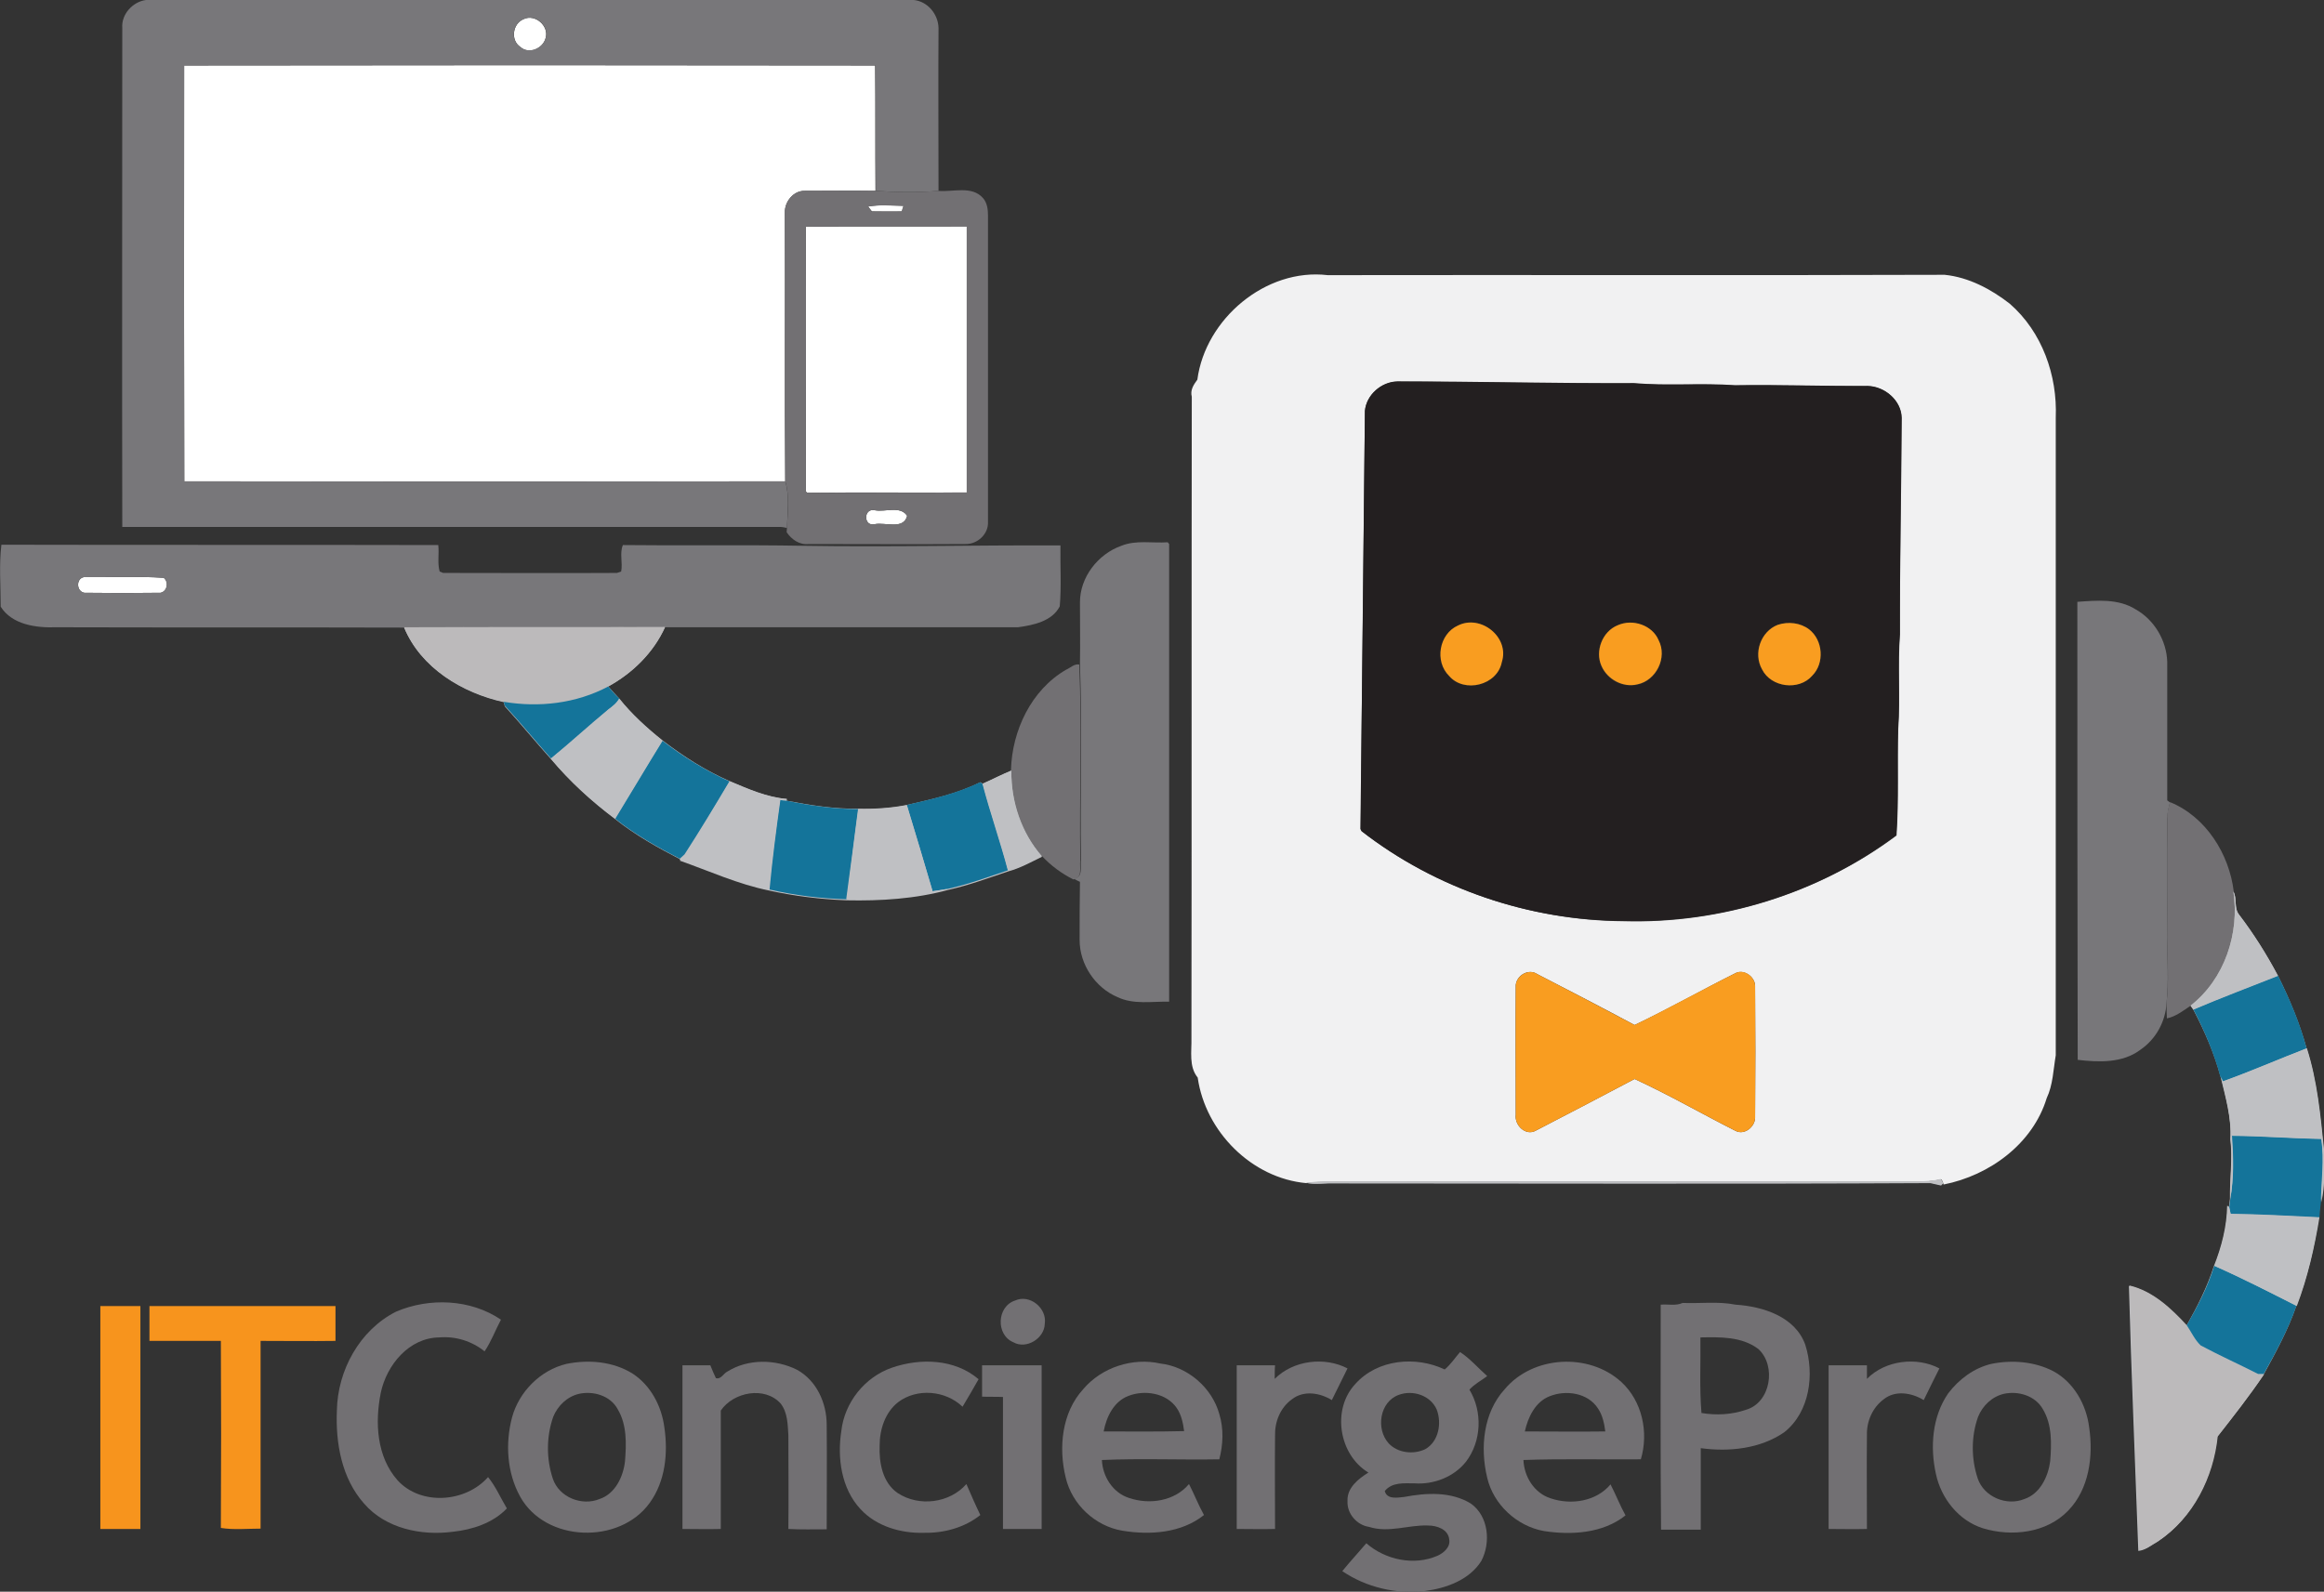 <?xml version="1.0" encoding="utf-8"?>
<!-- Generator: Adobe Illustrator 23.1.0, SVG Export Plug-In . SVG Version: 6.00 Build 0)  -->
<svg version="1.1" id="Layer_1" xmlns="http://www.w3.org/2000/svg" xmlns:xlink="http://www.w3.org/1999/xlink" x="0px" y="0px"
	 viewBox="0 0 667.1 457" style="enable-background:new 0 0 667.1 457;" xml:space="preserve">
<rect x="0" y="0" width="667.1" height="457" fill="#333333" stroke="none"/>
<style type="text/css">
	.st0{fill:#FFFFFF;}
	.st1{fill:#78777A;}
	.st2{fill:#727073;}
	.st3{fill:#F1F1F2;}
	.st4{fill:#231F20;}
	.st5{fill:#F99D20;}
	.st6{fill:#BFC0C3;}
	.st7{fill:#F7941D;}
	.st8{fill:#BCBABB;}
	.st9{fill:#14749A;}
</style>
<g>
	<path class="st0" d="M150.3,5.5c3.3-1.6,7.4,2,6.3,5.5c-0.8,3-4.8,4.7-7.2,2.5C146.5,11.6,147.1,6.8,150.3,5.5z"/>
	<path class="st0" d="M52.8,18.8c66.1-0.1,132.3-0.1,198.4,0c0.1,12,0,24,0.1,36c-6.8-0.1-13.5,0-20.3,0c-3.2-0.1-5.8,3.1-5.7,6.2
		c0.1,25.7-0.1,51.5,0.1,77.2c-57.5,0.1-115,0.1-172.5,0C52.8,98.4,52.8,58.6,52.8,18.8z"/>
	<path class="st0" d="M249.2,59.3c3.3-0.6,6.8-0.3,10.2-0.2c-0.1,0.4-0.4,1.2-0.5,1.6c-2.9,0.1-5.8,0-8.6,0
		C250,60.4,249.5,59.7,249.2,59.3z"/>
	<path class="st0" d="M231.3,65.1c15.4-0.2,30.8,0,46.2-0.1c0,25.5,0,51,0,76.4c-15.3,0.1-30.5-0.1-45.8,0.1l-0.4-0.4
		C231.3,115.8,231.4,90.4,231.3,65.1z"/>
	<path class="st0" d="M251.1,150.5c-3.3,0.8-3.3-4.7,0-4c3,0.6,7.3-1.4,9.3,1.6C259.4,152.2,254.2,149.9,251.1,150.5z"/>
	<path class="st0" d="M24.2,170.2c-2.3-0.4-2.4-4.1-0.1-4.5c7.6,0.1,15.3-0.3,22.9,0.2c1.5,1.2,1,3.9-0.9,4.3
		C38.8,170.3,31.5,170.3,24.2,170.2z"/>
</g>
<g>
	<path class="st1" d="M35.1,8c-0.3-3.9,3-7.5,6.8-8c73.4,0,146.9,0,220.4,0c4,0.4,7,4.1,7.1,8c-0.1,15.6,0,31.2,0,46.8
		c-6,0.5-12,0.4-18,0c-0.1-12,0-24-0.1-36c-66.1-0.1-132.3-0.1-198.4,0c-0.1,39.8-0.1,79.6,0,119.4c57.5,0.1,115,0.1,172.5,0
		c1.3,4.3,0.6,8.9,0.5,13.4c-0.4-0.1-1.3-0.3-1.8-0.3c-63,0-126,0-189,0C35,103.5,35.1,55.7,35.1,8 M150.3,5.5
		c-3.2,1.3-3.9,6.1-0.9,8c2.4,2.1,6.4,0.4,7.2-2.5C157.8,7.5,153.6,3.8,150.3,5.5z"/>
	<path class="st1" d="M0.4,156.4c41.8,0.1,83.6,0,125.4,0.1c0.3,2.5-0.3,5.1,0.4,7.6l1,0.4c16.6,0,33.3,0.1,49.9,0l1.2-0.4
		c0.5-2.5-0.5-5.3,0.5-7.6c17.1,0.2,34.2-0.1,51.4,0.2c24.8,0.4,49.5-0.2,74.2-0.1c-0.1,5.8,0.3,11.7-0.2,17.5
		c-2.2,4.3-7.6,5.4-12,6c-33.7,0-67.5,0-101.2,0c-25,0-49.9-0.1-74.9,0.1c-33.3-0.1-66.7,0-100-0.1c-5.7,0.2-12.6-0.7-15.9-5.9
		C0.2,168.2-0.3,162.1,0.4,156.4 M24.2,170.2c7.3,0.1,14.6,0.1,21.9,0c1.9-0.4,2.4-3.1,0.9-4.3c-7.6-0.5-15.3-0.1-22.9-0.2
		C21.7,166.1,21.9,169.8,24.2,170.2z"/>
	<path class="st1" d="M321.9,156.7c4.2-1.7,8.9-0.7,13.3-1l0.4,0.5c0,43.8,0,87.6,0,131.4c-4.9-0.1-10.2,0.9-14.8-1.3
		c-6.4-2.7-10.9-9.4-10.9-16.4c0-5.6,0-11.1,0.1-16.7c-0.4-0.2-1.3-0.6-1.7-0.9c2.7-0.4,1.7-3.5,2-5.4c-0.3-18.8,0.4-37.5-0.3-56.3
		c0.1-5.9,0-11.8,0-17.7C310,165.8,315.1,159.1,321.9,156.7z"/>
	<path class="st1" d="M596.3,172.8c5.5-0.4,11.8-1,16.8,2.2c5.3,3,8.8,8.9,9,15c0,13.3,0,26.5,0,39.8l0.8,0.6l0,0
		c-0.4,1.5-0.8,3.1-0.8,4.7c0.2,11.4,0,22.7,0.1,34.1c-0.2,6.3,0.4,12.5-0.3,18.8c-0.3,5.4-3.1,10.4-7.5,13.4
		c-5.1,3.9-12.1,3.6-18,2.9C596.3,260.4,596.3,216.6,596.3,172.8z"/>
</g>
<g>
	<path class="st2" d="M225.3,61c-0.1-3.1,2.5-6.3,5.7-6.2c6.8,0,13.5-0.1,20.3,0c6,0.4,12,0.5,18,0c4.2,0.4,9.7-1.6,12.9,2.1
		c1.2,1.4,1.4,3.3,1.4,5c0,29.3,0,58.6,0,87.9c0.2,3.5-3,6.5-6.5,6.4c-15,0.1-30,0-45,0c-2.6,0.3-4.9-1.3-6.3-3.4l0.1-1.3
		c0.2-4.4,0.8-9-0.5-13.4C225.2,112.5,225.4,86.7,225.3,61 M249.2,59.3c0.3,0.3,0.8,1.1,1,1.4c2.9,0,5.8,0,8.6,0
		c0.1-0.4,0.4-1.2,0.5-1.6C256,59.1,252.5,58.7,249.2,59.3 M231.3,65.1c0.1,25.3,0,50.7,0,76l0.4,0.4c15.3-0.1,30.5,0,45.8-0.1
		c0-25.5,0-51,0-76.4C262.1,65.1,246.7,64.9,231.3,65.1 M251.1,150.5c3-0.6,8.2,1.7,9.3-2.4c-2-3-6.2-1-9.3-1.6
		C247.8,145.8,247.8,151.3,251.1,150.5z"/>
	<path class="st2" d="M306,192.3c1.2-0.5,2.4-1.8,3.8-1.5c0.8,18.7,0,37.5,0.3,56.3c-0.3,1.9,0.8,5-2,5.4c-3.4-1.7-6.5-4-9.1-6.8
		c-5.9-6.7-8.9-15.7-8.8-24.6C290.5,209.8,296,198.1,306,192.3z"/>
	<path class="st2" d="M622.1,235c-0.1-1.6,0.4-3.2,0.8-4.7c10.3,4.2,17,14.9,18.3,25.7c1.8,12-2.5,25.1-12.3,32.7
		c-2.2,1.5-4.4,3.2-6.9,3.7c-0.1-1.5-0.1-3.1-0.1-4.6c0.8-6.2,0.1-12.5,0.3-18.8C622.1,257.7,622.3,246.3,622.1,235z"/>
	<path class="st2" d="M291.4,373.4c4.2-1.9,9.2,2.2,8.5,6.7c-0.1,4.2-5.3,7.4-9,5.3C285.8,383.3,286.1,375.1,291.4,373.4z"/>
	<path class="st2" d="M113.7,376.6c9.6-4.1,21.4-3.6,30.1,2.3c-1.6,3-2.8,6.3-4.7,9.1c-3.6-2.9-8.3-4.4-13-4
		c-8.7,0.1-15.1,7.9-16.8,15.9c-1.7,8.5-1.2,18.3,4.8,25.1c6.7,7.4,19.6,6.4,26-0.9c2.2,2.7,3.6,6,5.4,9c-4,4.2-9.9,6.1-15.5,6.7
		c-9,1.2-19.3-0.9-25.5-8.1c-6.4-7.2-8.2-17.3-7.8-26.7C96.9,393.5,103.2,381.9,113.7,376.6z"/>
	<path class="st2" d="M476.7,374.6c2.1-0.2,4.3,0.4,6.3-0.5c5.1,0.2,10.2-0.5,15.2,0.5c7.8,0.5,17.1,3.4,20,11.5
		c2.7,8.5,1.3,19.3-6,25.1c-6.9,4.8-15.9,5.7-24,4.6c0,7.8,0,15.6,0,23.4c-3.8,0-7.6,0-11.4,0C476.6,417.5,476.7,396,476.7,374.6
		 M488.1,384c0.1,7.2-0.3,14.5,0.3,21.7c4.2,0.7,8.6,0.5,12.7-0.9c7.2-2,8.9-12.7,3.6-17.5C499.9,383.7,493.7,383.9,488.1,384z"/>
	<path class="st2" d="M419.1,388.2c2.8,1.8,5.2,4.6,7.8,6.9c-1.7,1.3-3.7,2.3-5.1,3.9c3.8,6.3,3.5,14.8-1,20.7
		c-3.5,4.4-9.3,6.6-14.8,6.2c-2.9,0-6.4-0.4-8.5,2.2c0.6,2.5,3.7,1.9,5.6,1.7c6.3-1.2,13.4-1.6,19.1,1.9c5.1,3.6,5.8,11.2,3,16.5
		c-3.4,5.4-10,7.8-16.1,8.6c-8.2,1-16.9-1-23.8-5.7c2.2-2.7,4.6-5.3,6.9-8c5.5,4.8,13.7,6.5,20.4,3.6c1.8-0.8,3.8-2.5,3.4-4.7
		c-0.3-2.9-3.5-4-6.1-4c-5.7-0.2-11.3,2.2-16.9,0.4c-3.5-0.5-6.4-3.8-6.2-7.4c-0.2-3.8,3.1-6.4,6-8.2c-8.5-5.1-10.6-18.2-3.7-25.5
		c6.4-7.1,17.4-8,25.6-4.1C416.5,391.7,417.7,389.8,419.1,388.2 M401.5,400.5c-5.5,2-6.6,9.8-2.9,13.9c2.6,2.8,7.1,3.3,10.5,1.7
		c3.9-2.2,4.8-7.5,3.3-11.4C410.6,400.6,405.5,399,401.5,400.5z"/>
	<path class="st2" d="M162.6,391.6c6.4-1.3,13.4-0.7,19,2.8c5.2,3.4,8.3,9.3,9.1,15.4c1.1,7.4,0.3,15.5-4.2,21.7
		c-8.6,12-29.9,11.4-37.2-1.8c-3.8-6.9-4.3-15.3-2.3-22.8C149,399.6,155.1,393.4,162.6,391.6 M166.2,400.2c-3.4,0.8-6.1,3.4-7.4,6.6
		c-2,5.7-2,12.1-0.1,17.8c1.8,5.3,8.3,7.9,13.4,5.8c4.5-1.5,6.8-6.4,7.3-10.8c0.4-5,0.6-10.5-2.1-15
		C175.2,400.7,170.3,399.3,166.2,400.2z"/>
	<path class="st2" d="M208.8,393.8c5.9-3.7,13.8-3.6,20-0.5c5.6,3.1,8.5,9.5,8.5,15.8c0.1,10,0,20,0,30c-3.7,0-7.4,0.1-11-0.1
		c0.1-9,0-17.9,0-26.9c-0.2-3.1-0.2-6.5-2.2-9.1c-4.6-5.1-13.6-3.3-17.2,2c0,11.3,0,22.6,0,34c-3.7,0.1-7.3,0-11,0
		c0-15.7,0-31.3,0-47c2.7,0,5.3,0,8,0c0.5,1.2,1,2.5,1.6,3.7C207,396.1,207.7,394.3,208.8,393.8z"/>
	<path class="st2" d="M256,392.7c8.1-2.8,18-2.6,24.9,3.3c-1.5,2.6-3,5.3-4.6,7.9c-4.9-4.7-13.1-5.4-18.5-1.3
		c-3.7,2.9-5.3,7.8-5.3,12.4c-0.2,4.9,0.8,10.7,5.2,13.7c6.1,4,14.9,2.9,19.7-2.6c1.3,3,2.6,6,4,8.9c-4.5,3.6-10.4,5.2-16.1,5.1
		c-6.6,0.2-13.7-1.8-18.3-6.8c-5.5-5.9-6.7-14.7-5.5-22.4C242.4,402.7,248.2,395.4,256,392.7z"/>
	<path class="st2" d="M310.9,398.9c5.3-6.3,14.2-9.2,22.2-7.4c7.8,0.9,14.8,6.9,16.9,14.5c1.3,4.2,1.1,8.8,0,13
		c-11.2,0.2-22.5-0.3-33.7,0.2c0.2,4.7,3.1,9.4,7.8,10.9c5.9,2,13.1,0.9,17.2-4c1.5,2.9,2.7,6,4.3,8.9c-6.5,5.2-15.5,5.8-23.4,4.5
		c-7.8-1.3-14.5-7.5-16.3-15.3C303.8,415.6,304.8,405.6,310.9,398.9 M323.9,400.8c-4.2,1.6-6.3,6-7.1,10.2c7.7,0,15.4,0.1,23.1-0.1
		c-0.3-2.3-0.8-4.7-2.1-6.6C334.8,399.9,328.5,399,323.9,400.8z"/>
	<path class="st2" d="M365.9,395.9c5.4-5.4,14.4-6.4,20.9-3c-1.5,3-3,6.1-4.5,9.1c-3.4-2.1-8.1-2.9-11.5-0.2
		c-3.3,2.4-4.9,6.4-4.8,10.4c-0.1,9,0,17.9,0,26.8c-3.7,0.1-7.3,0-11,0c0-15.7,0-31.3,0-47c3.7,0,7.3,0,11,0
		C365.9,393,365.9,394.9,365.9,395.9z"/>
	<path class="st2" d="M431.9,398.9c8.1-9.7,24.2-10.6,33.5-2.1c6,5.5,7.9,14.5,5.6,22.2c-11.2,0.1-22.5-0.2-33.7,0.2
		c0.2,4.8,3.1,9.5,7.8,11c5.9,2,13.1,0.9,17.2-4c1.5,2.9,2.7,6,4.3,8.9c-6.5,5.2-15.6,5.7-23.4,4.5c-7.8-1.4-14.5-7.6-16.3-15.3
		C424.8,415.6,425.8,405.6,431.9,398.9 M444.8,400.9c-4.1,1.6-6.2,6-7.1,10.1c7.7,0,15.4,0.1,23.1,0c-0.3-2.3-0.8-4.7-2.1-6.6
		C455.8,399.9,449.5,399,444.8,400.9z"/>
	<path class="st2" d="M535.9,395.9c5.3-5.4,14.4-6.4,20.8-3c-1.5,3-3,6-4.5,9.1c-3.4-2.1-8.1-2.9-11.4-0.3c-3.3,2.4-5,6.4-4.9,10.3
		c-0.1,9,0,18,0,27c-3.7,0.1-7.3,0-11,0c0-15.7,0-31.3,0-47c3.7,0,7.3,0,11,0C535.9,393,535.9,394.9,535.9,395.9z"/>
	<path class="st2" d="M571.6,391.6c5.9-1.2,12.4-0.7,17.8,2.1c5.9,3.2,9.5,9.6,10.3,16.2c1.2,8.2,0,17.6-6,23.8
		c-6.2,6.5-16.3,7.6-24.5,5.1c-7-2.2-12-8.6-13.5-15.6c-1.7-7.7-1.1-16.4,3.5-23.1C562.3,396,566.6,392.8,571.6,391.6 M575.2,400.2
		c-3.4,0.8-6.1,3.4-7.4,6.6c-2,5.6-2,12-0.1,17.7c1.8,5.3,8.3,8,13.4,5.9c4.5-1.5,6.8-6.4,7.4-10.8c0.4-5,0.6-10.5-2.1-15
		C584.2,400.7,579.3,399.3,575.2,400.2z"/>
	<path class="st2" d="M281.9,392c5.7,0,11.4,0,17.1,0c0,15.7,0,31.3,0,47c-3.7,0-7.4,0-11.1,0c0-12.6,0-25.3,0-37.9
		c-2-0.1-4,0-6-0.1C281.9,398,281.9,395,281.9,392z"/>
</g>
<g>
	<path class="st3" d="M343.7,109c2.3-17.4,19.6-32.1,37.4-30c59-0.1,118,0.1,177.1-0.1c6.9,0.7,13.3,4.1,18.7,8.3
		c9.3,8.1,13.7,20.6,13.2,32.7c0,61,0,122.1,0,183.1c-0.7,4.1-0.8,8.5-2.6,12.3c-4,13.1-16.4,22.2-29.6,24.8l-0.1-0.4
		c-0.1-0.3-0.4-0.9-0.5-1.1c-2.3,0.5-4.7,0.7-7.1,0.7c-54,0-108,0-161.9,0c-4.5,0.1-8.9-0.2-13.3,0.4c-15.7-1.4-29-14.8-31.2-30.3
		c-2.6-3.2-1.7-7.5-1.8-11.4c0.1-61.4,0-122.7,0.1-184.1C341.6,112,342.6,110.5,343.7,109 M391.8,118c-0.4,40-0.9,80.1-1.2,120.1
		l0.3,0.6c21.3,16.5,48.2,25.6,75.1,25.8c27.9,0.8,56-7.9,78.4-24.6c0.7-10.2,0.2-20.5,0.5-30.7c0.6-9-0.2-18.1,0.5-27.1
		c-0.1-20.7,0.4-41.4,0.5-62.1c-0.1-5-4.8-9-9.7-9.1c-12.7,0-25.4-0.4-38.1-0.2c-9.6-0.7-19.4,0.3-29-0.6
		c-22.7,0.1-45.3-0.5-67.9-0.5C396.5,109.6,392.2,113.4,391.8,118 M435.1,282.8c-0.1,12.4,0,24.9,0,37.3c-0.4,3,2.9,6.2,5.8,4.5
		c9.4-4.9,18.9-9.8,28.3-14.8c9.8,4.5,19.3,10,29,14.9c2.5,1.3,5.5-1.1,5.6-3.7c0.1-12.7,0.1-25.3,0-38c-0.1-2.7-3.4-4.9-5.8-3.5
		c-9.6,4.8-19.1,10.2-28.8,14.8c-9.3-5-18.6-9.8-27.9-14.6C438.8,278,435.4,280,435.1,282.8z"/>
</g>
<g>
	<path class="st4" d="M391.8,118c0.4-4.6,4.7-8.4,9.3-8.5c22.7,0,45.3,0.6,67.9,0.5c9.6,0.8,19.3-0.1,29,0.6
		c12.7-0.2,25.4,0.3,38.1,0.2c4.8,0.1,9.6,4.1,9.7,9.1c-0.1,20.7-0.5,41.4-0.5,62.1c-0.7,9,0.2,18.1-0.5,27.1
		c-0.3,10.2,0.2,20.5-0.5,30.7c-22.3,16.8-50.5,25.4-78.4,24.6c-26.9-0.1-53.8-9.2-75.1-25.8l-0.3-0.6
		C391,198.1,391.4,158.1,391.8,118 M418.5,179.6c-5.4,2.4-6.8,10.3-2.6,14.5c4.4,5.1,13.9,2.7,15.1-4
		C433.4,183,425,176.3,418.5,179.6 M464.4,179.5c-4.5,1.8-6.6,7.4-4.7,11.8c1.6,3.9,6.1,6.3,10.3,5.3c5.5-1.1,8.7-7.7,6.1-12.7
		C474.3,179.5,468.7,177.7,464.4,179.5 M510.3,179.4c-4.9,1.9-7.2,8.2-4.5,12.8c2.6,5.2,10.6,6.2,14.4,1.8
		c3.6-3.6,3.1-10.2-0.9-13.3C516.8,178.8,513.4,178.4,510.3,179.4z"/>
</g>
<g>
	<path class="st5" d="M418.5,179.6c6.6-3.3,14.9,3.4,12.6,10.5c-1.3,6.7-10.8,9-15.1,4C411.7,189.9,413.1,182,418.5,179.6z"/>
	<path class="st5" d="M464.4,179.5c4.3-1.9,9.9,0,11.7,4.3c2.6,5-0.7,11.6-6.1,12.7c-4.1,1-8.6-1.4-10.3-5.3
		C457.8,187,459.9,181.3,464.4,179.5z"/>
	<path class="st5" d="M510.3,179.4c3-1,6.5-0.6,9,1.3c4,3.1,4.5,9.7,0.9,13.3c-3.8,4.4-11.8,3.4-14.4-1.8
		C503.2,187.6,505.4,181.3,510.3,179.4z"/>
	<path class="st5" d="M435.1,282.8c0.3-2.8,3.8-4.8,6.2-3.1c9.3,4.8,18.7,9.7,27.9,14.6c9.7-4.7,19.1-10,28.8-14.8
		c2.4-1.5,5.7,0.8,5.8,3.5c0.1,12.7,0.1,25.3,0,38c-0.1,2.6-3.1,5-5.6,3.7c-9.7-4.9-19.2-10.4-29-14.9c-9.4,5-18.8,9.9-28.3,14.8
		c-2.9,1.7-6.2-1.5-5.8-4.5C435.1,307.7,435,295.3,435.1,282.8z"/>
</g>
<g>
	<path class="st6" d="M282.1,225l-0.7-0.4c-6.6,3.3-13.9,4.9-21,6.5c-4.6,0.9-9.3,1.2-14,1.1c-6.9,0.1-13.8-1-20.6-2.3l0.1-0.5
		c-5.8-0.5-11.1-2.9-16.4-5.1c-6.9-3-13.3-7.1-19.3-11.7c-4.5-3.6-8.8-7.5-12.4-12c-1.1-1.1-2.1-2.3-3.2-3.5c7-3.8,13-9.7,16.3-17
		c-25,0-49.9-0.1-74.9,0.1c4.8,11.6,16.7,18.8,28.6,21.4l0.3,1.2c4.5,4.9,8.8,10.2,13.3,15.2c5.4,6.4,11.6,12.1,18.4,17.2
		c5.8,4.6,12.2,8.2,18.8,11.6l-0.3,0.3c8.5,3,16.8,6.8,25.7,8.6c7.3,1.6,14.7,2.5,22.2,2.8c9.7,0.2,19.8-0.4,29.2-3
		c5.9-1.3,11.5-3.4,17.2-5.3c3.4-0.9,6.6-2.7,9.7-4.2c-5.9-6.7-8.9-15.7-8.8-24.6C287.5,222.3,284.8,223.8,282.1,225z"/>
	<path class="st6" d="M667,330c-1-9.7-1.9-19.6-4.9-29c-2-7.2-4.9-14.2-8.2-20.8c-3.3-6.2-7-12.1-11.2-17.6
		c-1.5-1.9-0.5-4.6-1.6-6.6c1.8,12-2.5,25.1-12.3,32.7c0.2,0.3,0.6,0.9,0.8,1.2c3.2,6.1,6,12.5,7.8,19.2c1.4,5.9,3.2,11.9,2.8,18
		c0.7,5.7-0.2,11.4-0.1,17.1c-0.1,0.6-0.2,1.8-0.3,2.4l-0.5-0.4c-0.1,5.9-1.6,11.8-3.8,17.3c-1.9,6-4.8,11.7-7.9,17.2
		c-4.5-5-9.8-10-16.5-11.5c0.7,25.4,1.8,50.7,2.7,76.1c2.1-0.2,3.8-1.7,5.6-2.7c9.9-6.7,15.8-18.3,17-30c4.6-5.8,9.2-11.7,13.3-17.8
		c3.5-6.4,7-12.8,9.4-19.7c3.2-8.1,5.2-16.8,6.5-25.5c0.1-1.5,0.3-2.9,0.4-4.4C667.6,340.2,666.9,335,667,330z"/>
	<path class="st6" d="M550,339.3c-54,0-108,0-161.9,0c-4.5,0-8.9-0.2-13.3,0.3c2.7,0.5,5.5,0.1,8.3,0.2c57,0,114,0.2,171-0.1
		c0.8,0.2,2.3,0.5,3.1,0.7c0.1-0.2,0.5-0.5,0.6-0.6c-0.1-0.3-0.4-0.9-0.5-1.1C554.8,339.1,552.4,339.3,550,339.3z"/>
</g>
<g>
	<path class="st7" d="M28.8,375c3.8,0,7.7,0,11.5,0c0,21.3,0,42.6,0,64c-3.8,0-7.7,0-11.5,0C28.8,417.7,28.8,396.4,28.8,375z"/>
	<path class="st7" d="M42.9,375c17.8,0,35.6,0,53.4,0c0,3.3,0,6.6,0,10c-7.2,0.1-14.3,0-21.5,0c0,18,0,35.9,0,53.9
		c-3.8,0-7.7,0.4-11.4-0.2c0.1-17.9,0.1-35.8,0-53.7c-6.8,0-13.7,0-20.5,0C42.9,381.7,42.9,378.4,42.9,375z"/>
</g>
<g>
	<g>
		<path class="st8" d="M116,180.1c25-0.1,49.9,0,74.9-0.1c-3.3,7.3-9.3,13.2-16.3,17.1c-9.1,4.9-19.8,6.1-30,4.4
			C132.7,198.9,120.8,191.7,116,180.1z"/>
		<path class="st8" d="M611.3,369.1c6.7,1.6,12,6.6,16.5,11.5c1.3,1.9,2.3,4.1,4,5.8c5.4,3,11,5.4,16.5,8.2c0.4,0,1.2,0,1.6,0
			c-4.2,6.2-8.8,12-13.3,17.8c-1.2,11.7-7,23.4-17,30c-1.8,1-3.5,2.5-5.6,2.7C613.1,419.8,612,394.4,611.3,369.1z"/>
	</g>
	<g>
		<path class="st9" d="M144.6,201.5c10.1,1.7,20.8,0.5,30-4.4c1,1.2,2,2.4,3.2,3.5c-0.7,1.3-1.9,2.2-3.1,3.1
			c-5.5,4.7-10.9,9.6-16.5,14.1c-4.5-5-8.7-10.2-13.3-15.2L144.6,201.5z"/>
		<path class="st9" d="M190.2,212.7c5.9,4.6,12.4,8.6,19.3,11.7c-4.3,7.1-8.5,14.2-12.9,21.2c-0.3,0.3-0.9,0.8-1.2,1.1
			c-6.6-3.4-13-7-18.8-11.6C181.2,227.6,185.6,220.1,190.2,212.7z"/>
		<path class="st9" d="M260.3,231.1c7.1-1.6,14.4-3.3,21-6.5l0.7,0.4c2.2,8.4,5.1,16.6,7.3,24.9c-5.7,1.9-11.3,4-17.2,5.3
			c-1.5,0.2-2.9,0.5-4.4,0.7C265.3,247.6,262.8,239.4,260.3,231.1z"/>
		<path class="st9" d="M224,229.7c0.4,0.1,1.3,0.2,1.8,0.2c6.8,1.4,13.7,2.4,20.6,2.4c-1.2,8.6-2.2,17.3-3.3,25.9
			c-7.5-0.2-14.9-1.1-22.2-2.8C221.7,246.8,222.8,238.3,224,229.7z"/>
		<path class="st9" d="M629.6,289.8c8-3.4,16.2-6.5,24.3-9.7c3.3,6.7,6.3,13.6,8.2,20.9c-8,3.1-16,6.6-24.1,9.5
			c-0.2-0.4-0.5-1.1-0.7-1.5C635.5,302.3,632.8,296,629.6,289.8z"/>
		<path class="st9" d="M640.6,326.1c8.6,0,17.1,0.7,25.7,0.9c0.9,6,0,12.1-0.1,18.2c-0.2,1.4-0.3,2.9-0.4,4.4
			c-8.5-0.4-17-0.9-25.5-1c-0.1-0.5-0.3-1.4-0.4-1.9c0.1-0.6,0.2-1.8,0.3-2.4C641.2,338.2,641,332.1,640.6,326.1z"/>
		<path class="st9" d="M635.6,363.4c8,3.6,15.8,7.6,23.6,11.5c-2.4,6.9-5.9,13.3-9.4,19.6c-0.4,0-1.2,0-1.6,0
			c-5.5-2.8-11.1-5.3-16.5-8.2c-1.7-1.6-2.7-3.9-4-5.8C630.8,375.1,633.8,369.4,635.6,363.4z"/>
	</g>
	<g>
		<path class="st6" d="M177.7,200.6c3.6,4.5,7.9,8.4,12.4,12c-4.5,7.4-9,14.9-13.6,22.4c-6.7-5-13-10.7-18.4-17.2
			c5.6-4.6,10.9-9.5,16.5-14.1C175.8,202.8,177,201.9,177.7,200.6z"/>
		<path class="st6" d="M282.1,225c2.8-1.1,5.4-2.6,8.2-3.8c-0.1,8.9,2.9,17.9,8.8,24.6c-3.1,1.6-6.3,3.3-9.7,4.2
			C287.2,241.5,284.3,233.3,282.1,225z"/>
		<path class="st6" d="M209.4,224.3c5.3,2.3,10.6,4.6,16.4,5.1l-0.1,0.4c-0.4-0.1-1.3-0.2-1.8-0.2c-1.2,8.6-2.3,17.1-3.2,25.7
			c-8.9-1.8-17.2-5.6-25.7-8.6l0.3-0.3c0.3-0.3,0.9-0.8,1.2-1.1C200.9,238.5,205.2,231.4,209.4,224.3z"/>
		<path class="st6" d="M246.3,232.3c4.7,0.1,9.4-0.2,14-1.1c2.5,8.2,5,16.5,7.4,24.7c1.5-0.2,2.9-0.4,4.4-0.7
			c-9.4,2.6-19.4,3.2-29.2,3C244.1,249.5,245.2,240.9,246.3,232.3z"/>
		<path class="st6" d="M641.1,256c1.1,2,0.1,4.7,1.6,6.6c4.2,5.5,8,11.5,11.2,17.6c-8.1,3.2-16.3,6.3-24.3,9.7
			c-0.2-0.3-0.6-0.9-0.8-1.1C638.6,281.1,642.9,268,641.1,256z"/>
		<path class="st6" d="M638.1,310.5c8.1-2.9,16-6.4,24.1-9.5c3,9.4,3.9,19.2,4.9,29c-0.1,5,0.5,10.3-0.8,15.2
			c0.1-6.1,1-12.2,0.1-18.2c-8.6-0.1-17.1-0.8-25.7-0.9c0.4,6,0.6,12.1-0.5,18.1c-0.1-5.7,0.7-11.4,0.1-17.1
			c0.3-6.1-1.4-12.1-2.8-18C637.6,309.4,637.9,310.1,638.1,310.5z"/>
		<path class="st6" d="M374.8,339.6c4.4-0.6,8.9-0.3,13.3-0.4c54,0.1,108,0,161.9,0c2.4,0,4.8-0.1,7.1-0.7c0.1,0.3,0.4,0.9,0.5,1.1
			c-0.1,0.2-0.5,0.5-0.6,0.6c-0.8-0.2-2.3-0.5-3.1-0.7c-57,0.3-114,0.1-171,0.1C380.3,339.7,377.5,340.2,374.8,339.6z"/>
		<path class="st6" d="M639.4,346.2l0.5,0.4c0.1,0.5,0.3,1.5,0.4,1.9c8.5,0.1,17,0.6,25.5,1c-1.4,8.6-3.4,17.3-6.5,25.5
			c-7.8-4-15.6-8-23.6-11.5C637.8,357.9,639.4,352.1,639.4,346.2z"/>
	</g>
</g>
</svg>
